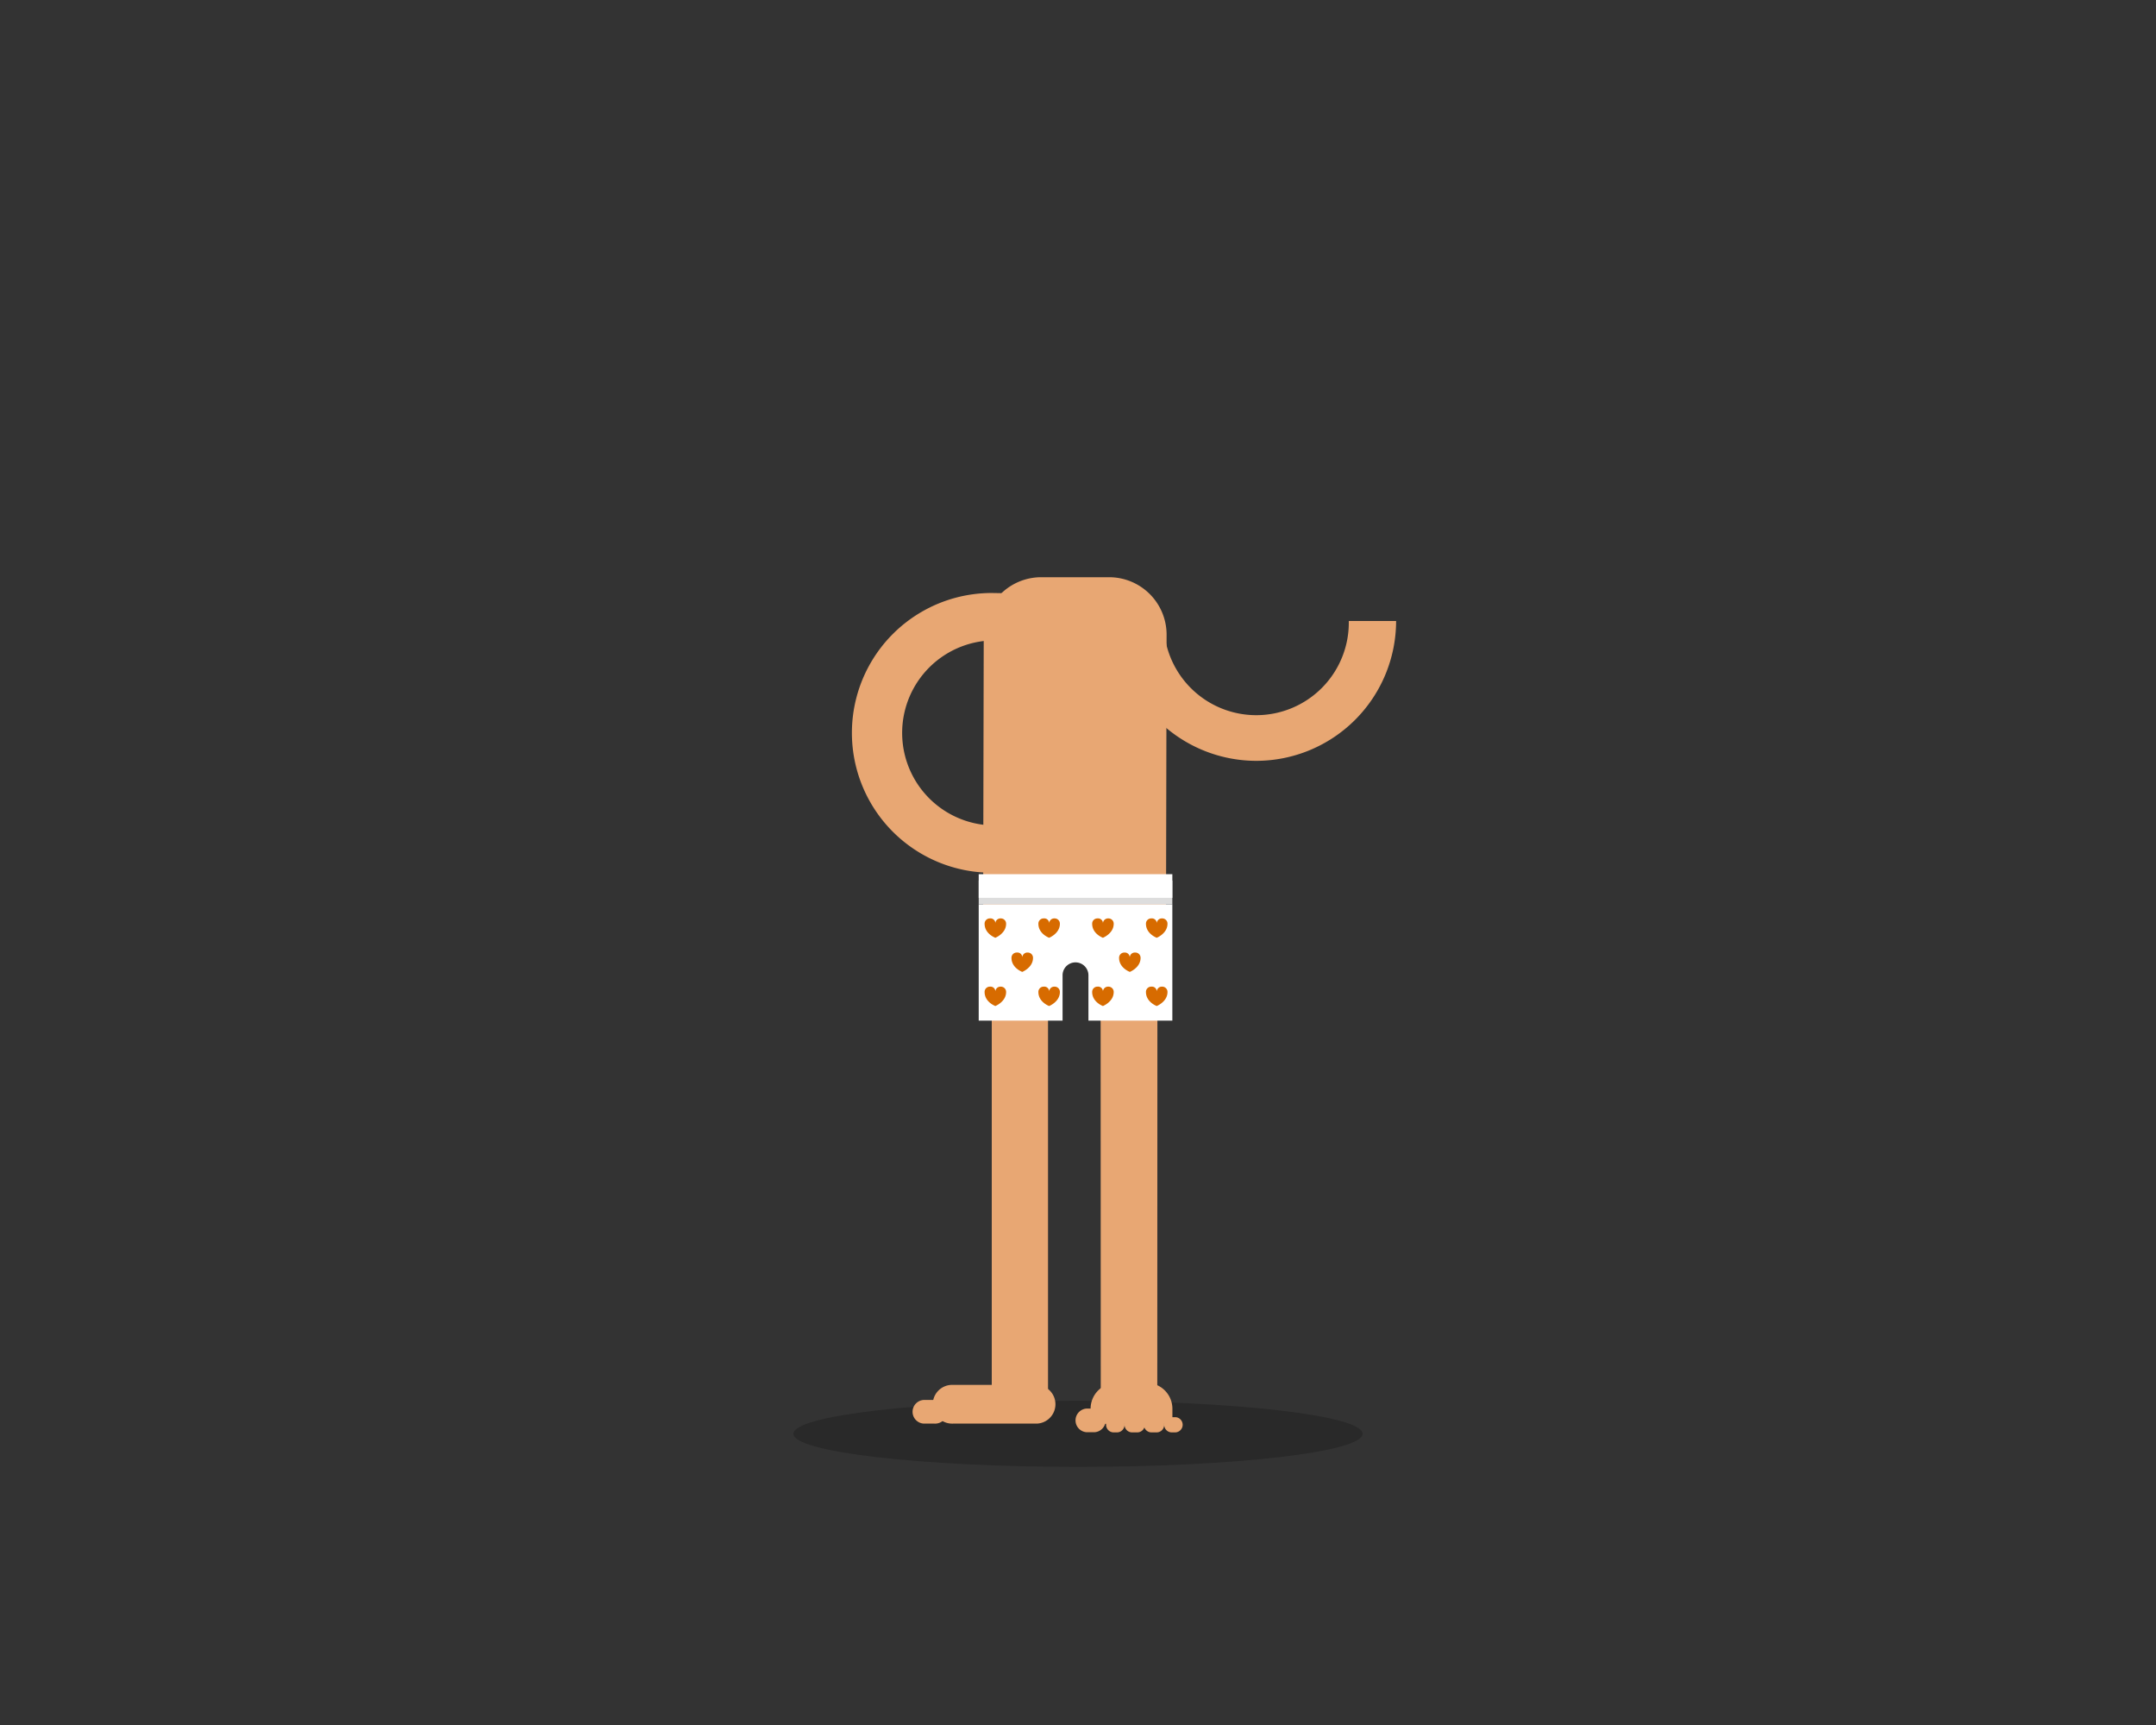 <svg id="art" xmlns="http://www.w3.org/2000/svg" viewBox="0 0 750 600" width="750" height="600"><rect x="0" y="0" width="750" height="600" fill="#333333" stroke="none"/><defs><style>.cls-1{opacity:0.2;}.cls-2{fill:#e8a773;}.cls-3{fill:#fff;}.cls-4{fill:#d76b00;}.cls-5{fill:#ddd;}</style></defs><ellipse class="cls-1" cx="375" cy="498.71" rx="99" ry="11.5"/><path class="cls-2" d="M345,303.56a48.65,48.65,0,1,1,0-97.3l15.11.25L359.78,223l-15-.24A32.19,32.19,0,0,0,345,287.1Z"/><path class="cls-2" d="M437,264.64A48.71,48.71,0,0,1,388.36,216h16.47a32.19,32.19,0,1,0,64.37,0h16.46A48.7,48.7,0,0,1,437,264.64Z"/><path class="cls-2" d="M362.12,200.77h23.7a20,20,0,0,1,20,20v0l-.2,97H342l.21-97.09A20,20,0,0,1,362.12,200.77Z"/><path class="cls-2" d="M402.58,485.44H382.92l-.05-146.78a9.15,9.15,0,1,0-18.3,0h0l0,146.78H345V317.78h57.63Z"/><path class="cls-3" d="M407.82,314.54V355H378.63V339.24a4.49,4.49,0,0,0-9,0V355H340.46V314.54Z"/><path class="cls-4" d="M348.12,319.45a1.82,1.82,0,0,1,1.87,1.86c0,3.39-3.74,4.87-3.74,4.87s-3.74-1.34-3.74-4.87a1.81,1.81,0,0,1,1.87-1.86,1.69,1.69,0,0,1,1.88,1.68A1.76,1.76,0,0,1,348.12,319.45Z"/><path class="cls-4" d="M366.83,319.45a1.82,1.82,0,0,1,1.87,1.86c0,3.39-3.74,4.87-3.74,4.87s-3.74-1.34-3.74-4.87a1.81,1.81,0,0,1,1.87-1.86,1.69,1.69,0,0,1,1.88,1.68A1.76,1.76,0,0,1,366.83,319.45Z"/><path class="cls-4" d="M385.55,319.45a1.82,1.82,0,0,1,1.87,1.86c0,3.39-3.75,4.87-3.75,4.87s-3.74-1.34-3.74-4.87a1.81,1.81,0,0,1,1.87-1.86,1.68,1.68,0,0,1,1.88,1.68A1.77,1.77,0,0,1,385.55,319.45Z"/><path class="cls-4" d="M357.48,331.32a1.82,1.82,0,0,1,1.87,1.86c0,3.39-3.74,4.87-3.74,4.87s-3.75-1.35-3.75-4.87a1.81,1.81,0,0,1,1.87-1.86,1.69,1.69,0,0,1,1.89,1.68A1.76,1.76,0,0,1,357.48,331.32Z"/><path class="cls-4" d="M394.9,331.32a1.82,1.82,0,0,1,1.87,1.86c0,3.39-3.74,4.87-3.74,4.87s-3.74-1.35-3.74-4.87a1.81,1.81,0,0,1,1.87-1.86A1.69,1.69,0,0,1,393,333,1.76,1.76,0,0,1,394.9,331.32Z"/><path class="cls-4" d="M404.26,319.45a1.82,1.82,0,0,1,1.87,1.86c0,3.39-3.74,4.87-3.74,4.87s-3.75-1.34-3.75-4.87a1.81,1.81,0,0,1,1.88-1.86,1.69,1.69,0,0,1,1.88,1.68A1.76,1.76,0,0,1,404.26,319.45Z"/><path class="cls-4" d="M348.12,343.18a1.83,1.83,0,0,1,1.87,1.87c0,3.39-3.74,4.87-3.74,4.87s-3.74-1.35-3.74-4.87a1.82,1.82,0,0,1,1.87-1.87,1.69,1.69,0,0,1,1.88,1.68A1.77,1.77,0,0,1,348.12,343.18Z"/><path class="cls-4" d="M366.83,343.18a1.82,1.82,0,0,1,1.87,1.87c0,3.39-3.74,4.87-3.74,4.87s-3.74-1.35-3.74-4.87a1.82,1.82,0,0,1,1.87-1.87,1.69,1.69,0,0,1,1.88,1.68A1.77,1.77,0,0,1,366.83,343.18Z"/><path class="cls-4" d="M385.55,343.18a1.83,1.83,0,0,1,1.87,1.87c0,3.39-3.75,4.87-3.75,4.87s-3.74-1.35-3.74-4.87a1.82,1.82,0,0,1,1.87-1.87,1.69,1.69,0,0,1,1.88,1.68A1.78,1.78,0,0,1,385.55,343.18Z"/><path class="cls-4" d="M404.26,343.18a1.83,1.83,0,0,1,1.87,1.87c0,3.39-3.74,4.87-3.74,4.87s-3.75-1.35-3.75-4.87a1.82,1.82,0,0,1,1.88-1.87,1.69,1.69,0,0,1,1.88,1.68A1.77,1.77,0,0,1,404.26,343.18Z"/><rect class="cls-5" x="340.46" y="306.31" width="67.36" height="8.23"/><rect class="cls-3" x="340.46" y="304.06" width="67.36" height="8.23"/><path class="cls-2" d="M331.48,481.7h29.19a6.74,6.74,0,0,1,0,13.47H331.48a6.74,6.74,0,1,1,0-13.47Z"/><path class="cls-2" d="M388.36,481h10.48a9,9,0,0,1,9,9v5.24H379.38v-5.24A9,9,0,0,1,388.36,481Z"/><path class="cls-2" d="M321.37,486.94h3.74a4.12,4.12,0,1,1,0,8.23h-3.74a4.12,4.12,0,0,1,0-8.23Z"/><path class="cls-2" d="M378.26,489.93h2.24a4.12,4.12,0,0,1,0,8.24h-2.24a4.12,4.12,0,0,1,0-8.24Z"/><path class="cls-2" d="M387.26,492.93h1.45a2.65,2.65,0,0,1,0,5.29h-1.45a2.65,2.65,0,0,1,0-5.29Z"/><path class="cls-2" d="M394,492.93h1.44a2.65,2.65,0,1,1,0,5.29H394a2.65,2.65,0,1,1,0-5.29Z"/><path class="cls-2" d="M400.74,492.93h1.44a2.65,2.65,0,1,1,0,5.29h-1.44a2.65,2.65,0,1,1,0-5.29Z"/><path class="cls-2" d="M407.47,492.93h1.45a2.65,2.65,0,0,1,0,5.29h-1.45a2.65,2.65,0,0,1,0-5.29Z"/></svg>